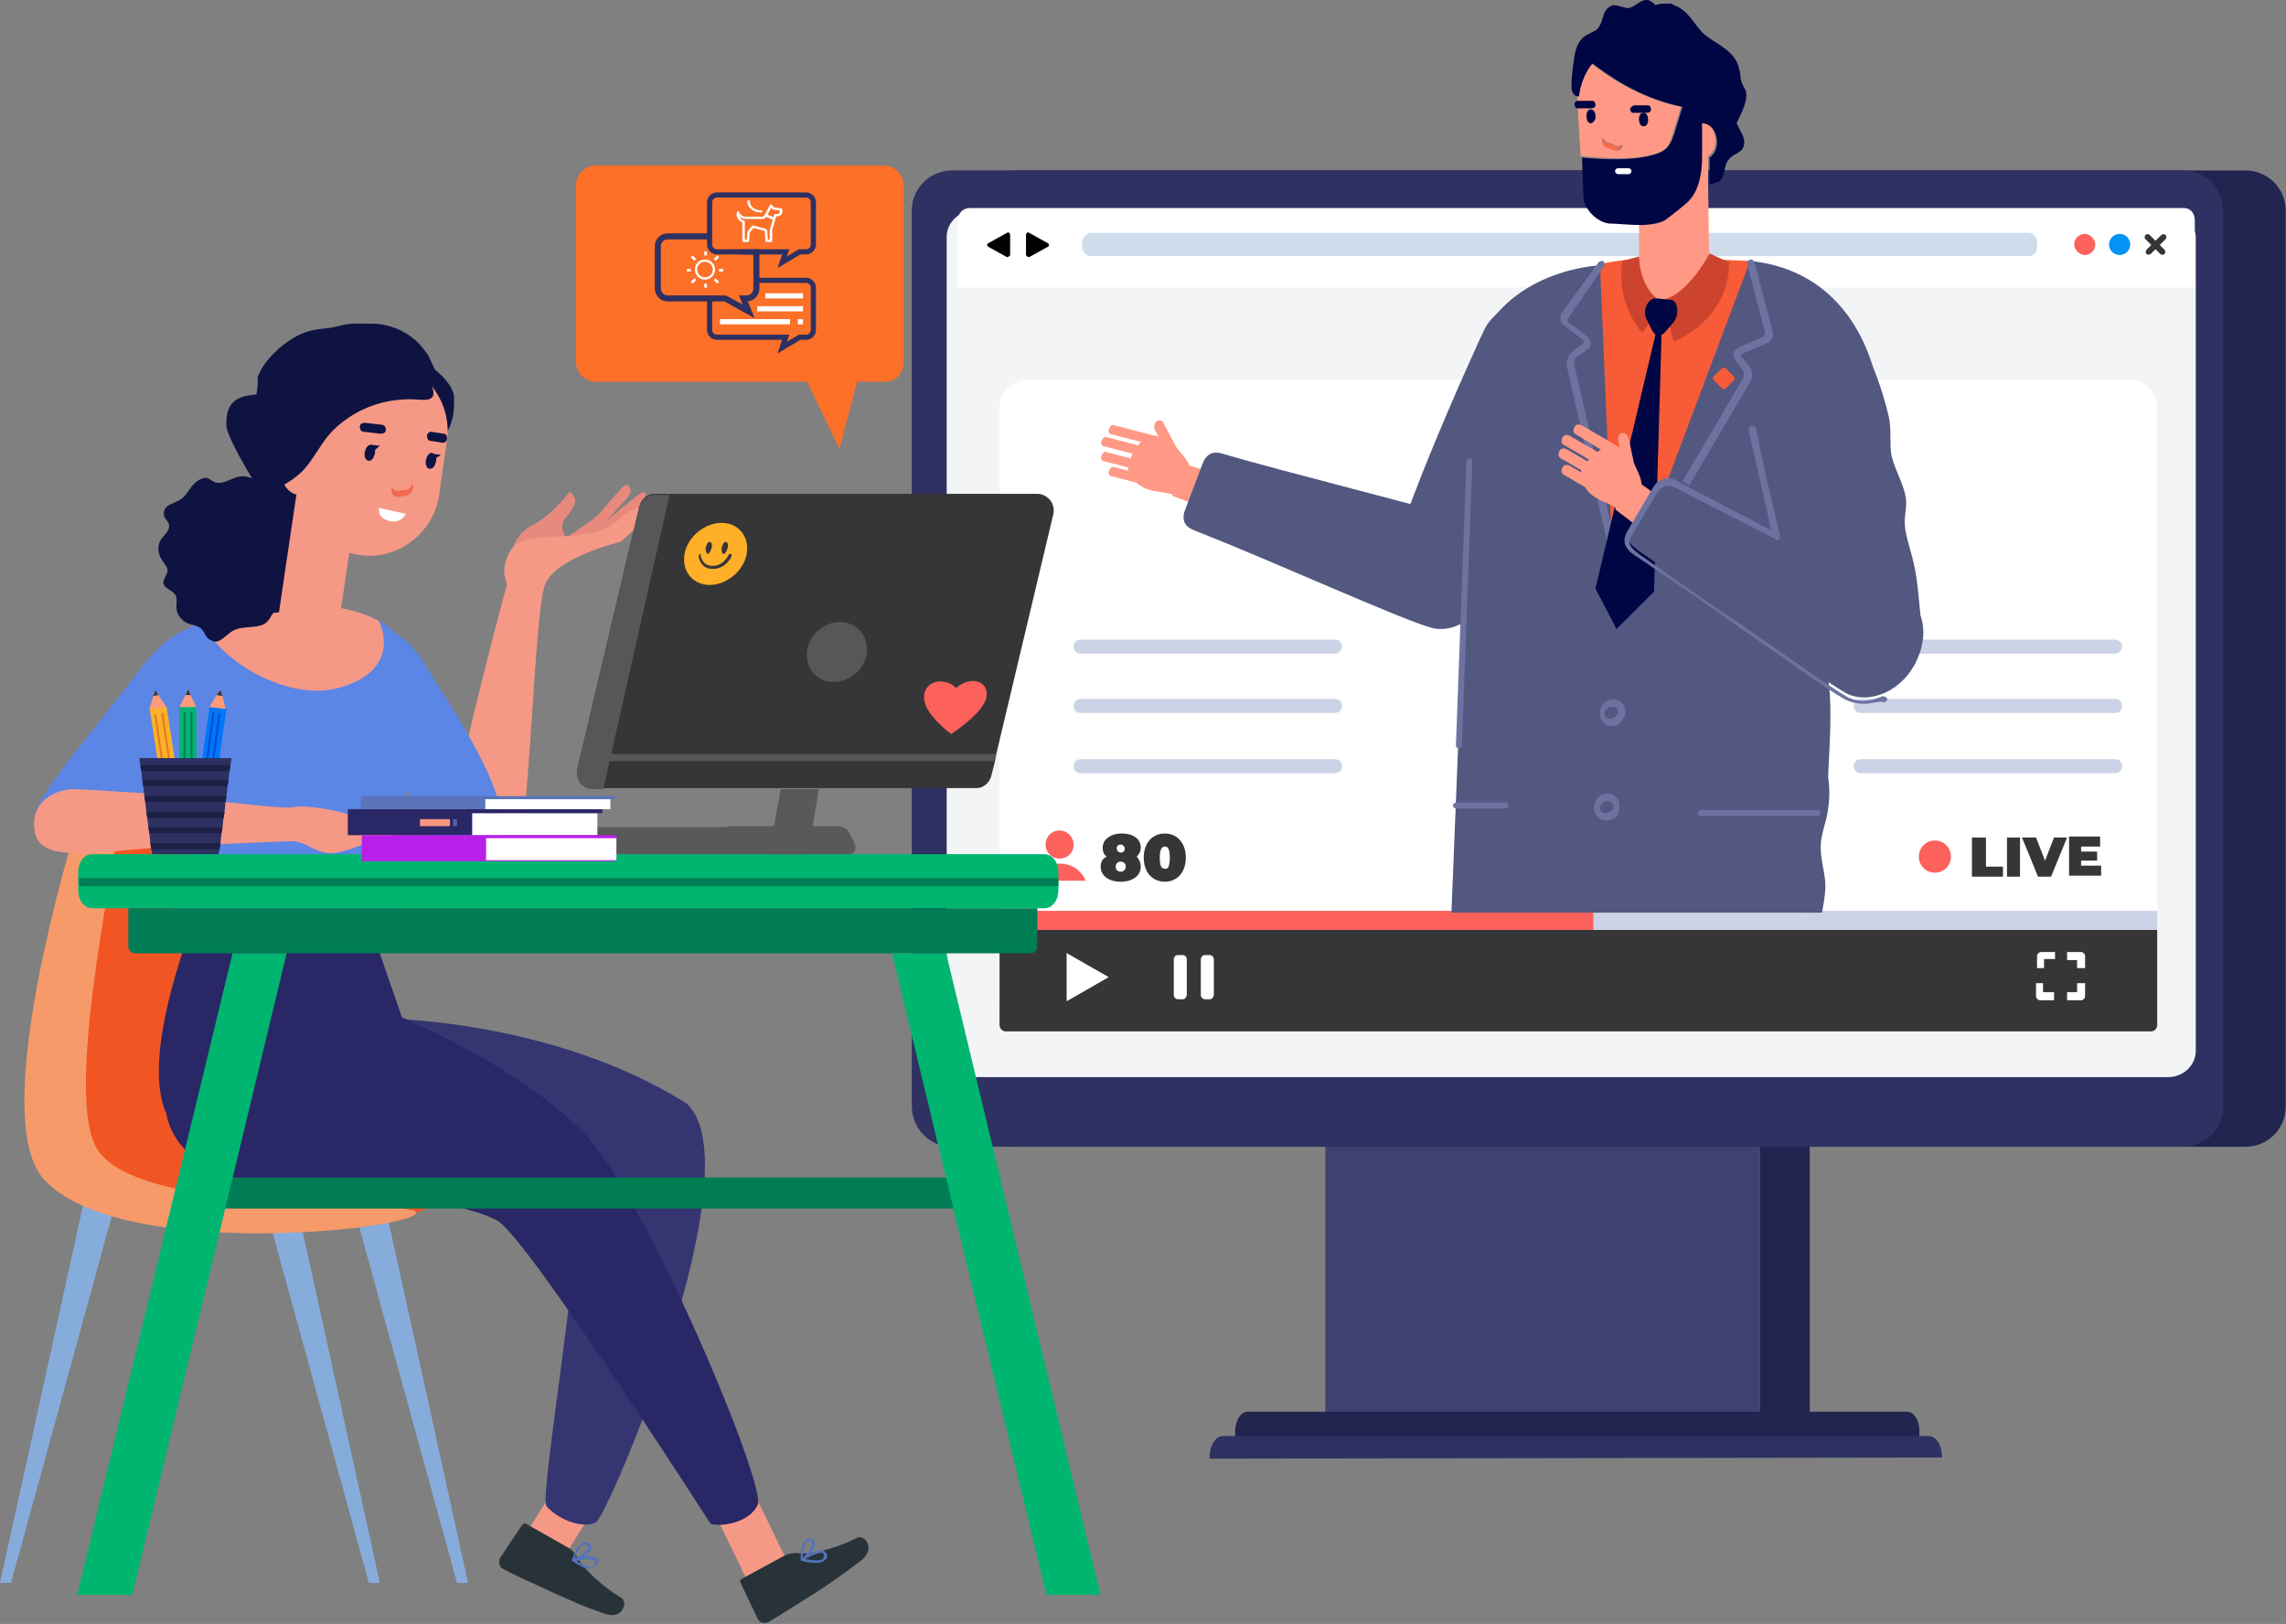 <svg width="511" height="363" viewBox="0 0 511 363" fill="none" xmlns="http://www.w3.org/2000/svg">
<rect x="0" y="0" width="511" height="363" fill="#808080" stroke="none"/>
<path d="M404.541 220.528V316.316H393.429V231.617C393.429 225.483 398.394 220.528 404.541 220.528Z" fill="#21244E"/>
<path d="M393.429 218.405H296.257V316.08H393.429V218.405Z" fill="#3E426E"/>
<path d="M226.747 256.337H501.949C506.914 256.337 510.933 252.326 510.933 247.371V47.067C510.933 42.113 506.914 38.102 501.949 38.102H226.747C221.782 38.102 217.763 42.113 217.763 47.067V247.135C217.763 252.326 221.782 256.337 226.747 256.337Z" fill="#21244E"/>
<path d="M212.798 256.337H488C492.965 256.337 496.984 252.326 496.984 247.371V47.067C496.984 42.113 492.965 38.102 488 38.102H212.798C207.833 38.102 203.814 42.113 203.814 47.067V247.135C203.814 252.326 207.833 256.337 212.798 256.337Z" fill="#2E3162"/>
<path d="M484.69 47.067H372.387H354.182H217.763C214.453 47.067 211.616 49.662 211.616 52.965V145.922V222.127V234.867C211.616 238.17 214.453 240.765 217.763 240.765H354.182H385.39H484.69C488 240.765 490.837 238.17 490.837 234.867V185.322V146.158V52.965C490.6 49.662 488 47.067 484.69 47.067Z" fill="#F2F4F6"/>
<g clip-path="url(#clip0)">
<path d="M475.941 230.549H229.7C226.118 230.549 223.432 227.63 223.432 224.262V91.1C223.432 87.732 226.342 84.812 229.7 84.812H475.941C479.523 84.812 482.209 87.732 482.209 91.1V224.037C482.209 227.63 479.523 230.549 475.941 230.549Z" fill="white"/>
<path d="M298.424 159.365H241.565C240.669 159.365 239.998 158.692 239.998 157.793C239.998 156.895 240.669 156.221 241.565 156.221H298.424C299.319 156.221 299.991 156.895 299.991 157.793C299.991 158.692 299.319 159.365 298.424 159.365Z" fill="#CCD3E6"/>
<path d="M298.424 146.116H241.565C240.669 146.116 239.998 145.443 239.998 144.544C239.998 143.646 240.669 142.973 241.565 142.973H298.424C299.319 142.973 299.991 143.646 299.991 144.544C299.991 145.218 299.319 146.116 298.424 146.116Z" fill="#CCD3E6"/>
<path d="M298.424 172.839H241.565C240.669 172.839 239.998 172.165 239.998 171.267C239.998 170.368 240.669 169.695 241.565 169.695H298.424C299.319 169.695 299.991 170.368 299.991 171.267C299.991 172.165 299.319 172.839 298.424 172.839Z" fill="#CCD3E6"/>
<path d="M472.807 159.365H415.948C415.052 159.365 414.381 158.692 414.381 157.793C414.381 156.895 415.052 156.221 415.948 156.221H472.807C473.703 156.221 474.374 156.895 474.374 157.793C474.374 158.692 473.703 159.365 472.807 159.365Z" fill="#CCD3E6"/>
<path d="M472.807 146.116H415.948C415.052 146.116 414.381 145.443 414.381 144.544C414.381 143.646 415.052 142.973 415.948 142.973H472.807C473.703 142.973 474.374 143.646 474.374 144.544C474.374 145.218 473.703 146.116 472.807 146.116Z" fill="#CCD3E6"/>
<path d="M472.807 172.839H415.948C415.052 172.839 414.381 172.165 414.381 171.267C414.381 170.368 415.052 169.695 415.948 169.695H472.807C473.703 169.695 474.374 170.368 474.374 171.267C474.374 172.165 473.703 172.839 472.807 172.839Z" fill="#CCD3E6"/>
<path d="M223.432 207.869H482.209V229.202C482.209 229.876 481.537 230.55 480.866 230.55H224.775C224.104 230.55 223.432 229.876 223.432 229.202V207.869Z" fill="#363638"/>
<path d="M456.913 216.402V214.381H459.375V212.81H456.241C455.793 212.81 455.346 213.259 455.346 213.708V216.402H456.913Z" fill="white"/>
<path d="M456.913 219.771H455.122V222.69C455.122 223.139 455.57 223.588 456.018 223.588H459.152V221.792H456.689V219.771H456.913Z" fill="white"/>
<path d="M464.3 216.402H466.091V213.708C466.091 213.259 465.644 212.81 465.196 212.81H462.062V214.606H464.3V216.402Z" fill="white"/>
<path d="M464.3 219.771V221.792H462.062V223.588H465.196C465.644 223.588 466.091 223.139 466.091 222.69V219.771H464.3Z" fill="white"/>
<path d="M238.43 218.423V213.034L243.131 215.729L247.832 218.423L243.131 221.118L238.43 223.813V218.423Z" fill="white"/>
<path d="M264.398 223.364H263.279C262.831 223.364 262.383 222.915 262.383 222.466V214.382C262.383 213.932 262.831 213.483 263.279 213.483H264.398C264.845 213.483 265.293 213.932 265.293 214.382V222.466C265.069 223.139 264.845 223.364 264.398 223.364Z" fill="white"/>
<path d="M270.442 223.364H269.323C268.875 223.364 268.427 222.915 268.427 222.466V214.382C268.427 213.932 268.875 213.483 269.323 213.483H270.442C270.89 213.483 271.337 213.932 271.337 214.382V222.466C271.113 223.139 270.89 223.364 270.442 223.364Z" fill="white"/>
<path d="M482.209 203.603H223.432V207.869H482.209V203.603Z" fill="#CCD3E6"/>
<path d="M356.178 203.603H223.432V207.869H356.178V203.603Z" fill="#FD615B"/>
<path d="M441.02 187.21H443.93V193.722H447.735V195.968H440.796V187.21H441.02Z" fill="#363638"/>
<path d="M448.631 187.21H451.541V195.968H448.631V187.21Z" fill="#363638"/>
<path d="M462.062 187.21L458.48 195.968H455.57L451.989 187.21H455.123L457.137 192.375L459.152 187.21H462.062Z" fill="#363638"/>
<path d="M469.673 193.498V195.743H462.51V186.986H469.449V189.231H465.196V190.354H468.778V192.375H465.196V193.498H469.673Z" fill="#363638"/>
<path d="M436.095 191.477C436.095 193.498 434.528 195.07 432.513 195.07C430.498 195.07 428.931 193.498 428.931 191.477C428.931 189.456 430.498 187.884 432.513 187.884C434.528 187.884 436.095 189.456 436.095 191.477Z" fill="#FD615B"/>
<path d="M254.996 193.722C254.996 195.743 253.205 197.091 250.519 197.091C247.832 197.091 246.042 195.743 246.042 193.722C246.042 192.599 246.489 191.926 247.385 191.477C246.713 191.028 246.489 190.354 246.489 189.456C246.489 187.659 248.28 186.312 250.743 186.312C253.205 186.312 254.996 187.435 254.996 189.456C254.996 190.354 254.548 191.028 254.1 191.477C254.548 191.926 254.996 192.824 254.996 193.722ZM251.638 193.722C251.638 193.049 251.19 192.599 250.519 192.599C249.847 192.599 249.399 193.049 249.399 193.722C249.399 194.396 249.847 194.845 250.519 194.845C251.19 194.845 251.638 194.396 251.638 193.722ZM249.623 189.68C249.623 190.129 250.071 190.578 250.519 190.578C250.966 190.578 251.414 190.354 251.414 189.68C251.414 189.231 250.966 188.782 250.519 188.782C250.071 188.782 249.623 189.007 249.623 189.68Z" fill="#363638"/>
<path d="M255.667 191.701C255.667 188.333 257.682 186.312 260.368 186.312C263.055 186.312 265.069 188.333 265.069 191.701C265.069 195.07 263.055 197.091 260.368 197.091C257.682 197.091 255.667 195.07 255.667 191.701ZM261.488 191.701C261.488 189.68 261.04 189.231 260.368 189.231C259.697 189.231 259.249 189.905 259.249 191.701C259.249 193.722 259.697 194.171 260.368 194.171C261.04 194.396 261.488 193.722 261.488 191.701Z" fill="#363638"/>
<path d="M239.998 188.782C239.998 190.578 238.654 191.926 236.864 191.926C235.073 191.926 233.73 190.578 233.73 188.782C233.73 186.986 235.073 185.638 236.864 185.638C238.654 185.638 239.998 187.21 239.998 188.782Z" fill="#FD615B"/>
<path d="M242.684 196.866H231.043C231.043 196.866 232.386 193.049 236.864 193.049C241.341 193.049 242.684 196.866 242.684 196.866Z" fill="#FD615B"/>
</g>
<path d="M490.617 49.312V64.26H214.09V49.312C214.09 47.677 215.28 46.51 216.708 46.51H488.237C489.665 46.51 490.617 47.677 490.617 49.312Z" fill="white"/>
<path d="M468.376 54.645C468.376 56.061 467.194 57.005 466.012 57.005C464.83 57.005 463.647 55.825 463.647 54.645C463.647 53.23 464.83 52.286 466.012 52.286C467.194 52.286 468.376 53.466 468.376 54.645Z" fill="#FD615B"/>
<path d="M473.814 57.005C475.12 57.005 476.178 55.948 476.178 54.645C476.178 53.342 475.12 52.286 473.814 52.286C472.508 52.286 471.45 53.342 471.45 54.645C471.45 55.948 472.508 57.005 473.814 57.005Z" fill="#0592F5"/>
<path d="M479.82 56.769C479.583 56.533 479.583 56.061 479.82 55.825L483.13 52.522C483.366 52.286 483.839 52.286 484.075 52.522C484.312 52.758 484.312 53.23 484.075 53.466L480.765 56.769C480.292 57.005 480.056 57.005 479.82 56.769Z" fill="#363638"/>
<path d="M483.839 56.769C484.076 56.533 484.076 56.061 483.839 55.825L480.529 52.522C480.293 52.286 479.82 52.286 479.584 52.522C479.347 52.758 479.347 53.23 479.584 53.466L482.894 56.769C483.13 57.005 483.603 57.005 483.839 56.769Z" fill="#363638"/>
<path d="M453.481 57.24H243.77C242.824 57.24 241.878 56.297 241.878 54.881V54.409C241.878 53.23 242.824 52.05 243.77 52.05H453.481C454.427 52.05 455.373 52.994 455.373 54.409V55.117C455.373 56.297 454.663 57.24 453.481 57.24Z" fill="#CEDCEC"/>
<path d="M225.802 54.645V57.005C225.802 57.241 225.329 57.477 225.092 57.477L222.964 56.297L220.837 55.117C220.6 54.881 220.6 54.645 220.837 54.41L222.964 53.23L225.092 52.05C225.329 51.814 225.802 52.05 225.802 52.522V54.645Z" fill="black"/>
<path d="M229.348 54.645V57.005C229.348 57.241 229.821 57.477 230.057 57.477L232.185 56.297L234.313 55.117C234.549 54.881 234.549 54.645 234.313 54.41L232.185 53.23L230.057 52.05C229.821 51.814 229.348 52.05 229.348 52.522V54.645Z" fill="black"/>
<path d="M429.06 320.046V320.517C429.06 322.877 427.878 325 426.223 325H278.929C277.274 325 276.092 323.113 276.092 320.517V320.046C276.092 317.686 277.274 315.563 278.929 315.563H426.223C427.878 315.563 429.06 317.45 429.06 320.046Z" fill="#21244E"/>
<g clip-path="url(#clip1)">
<path d="M422.415 94.444C422.75 96.785 422.415 99.126 422.75 101.467C423.421 105.145 426.105 108.824 426.105 112.503C426.105 113.84 425.77 115.178 425.77 116.516C425.77 119.191 426.776 121.867 427.447 124.542C428.454 128.221 428.79 132.234 429.125 135.913C429.461 138.588 429.461 141.598 428.79 144.273C428.119 146.614 426.776 148.621 425.099 149.958C427.447 136.247 422.415 122.536 420.066 108.824C419.395 104.811 418.724 100.463 418.388 96.45C418.053 95.113 413.691 77.388 415.033 77.054C418.053 77.054 422.415 92.772 422.415 94.444Z" fill="#52587F"/>
<path d="M270.086 113.84L262.033 110.831L264.046 103.473L272.434 106.149L270.086 113.84Z" fill="#FF9985"/>
<path d="M258.678 94.109C258.006 94.444 258.007 95.113 258.007 95.781L261.026 101.467C261.362 102.136 262.033 102.47 262.704 102.136C263.375 101.467 263.375 100.798 263.039 100.129L260.02 94.444C260.02 94.109 259.013 93.775 258.678 94.109Z" fill="#FF9985"/>
<path d="M253.98 107.821C253.309 107.152 252.303 106.483 252.303 105.48C251.967 104.811 252.303 104.142 252.303 103.808C252.638 102.47 253.309 100.798 254.316 99.794C254.987 98.457 256.329 97.454 258.342 97.454C260.355 97.788 262.033 98.791 263.04 100.129C265.053 102.47 266.059 103.473 266.395 106.149C266.73 109.493 265.053 111.499 260.691 110.162C258.007 109.827 255.658 109.493 253.98 107.821Z" fill="#FF9985"/>
<path d="M257.671 99.46L248.612 97.119C247.941 97.119 247.605 96.451 247.941 95.782C248.276 95.113 248.612 94.778 249.283 95.113L258.342 97.454C259.013 97.454 259.349 98.123 259.013 98.791C259.013 99.46 258.342 99.795 257.671 99.46Z" fill="#FF9985"/>
<path d="M255.993 102.136L246.934 99.795C246.263 99.795 245.928 99.126 246.263 98.457C246.599 97.788 246.934 97.454 247.605 97.788L256.665 100.129C257.336 100.129 257.671 100.798 257.336 101.467C257.336 102.136 256.665 102.47 255.993 102.136Z" fill="#FF9985"/>
<path d="M255.993 105.48L246.934 103.139C246.263 103.139 245.928 102.47 246.263 101.801C246.599 101.132 246.934 100.798 247.605 101.132L256.665 103.473C257.336 103.473 257.671 104.142 257.336 104.811C257.336 105.48 256.665 105.814 255.993 105.48Z" fill="#FF9985"/>
<path d="M257.671 108.824L248.612 106.483C247.941 106.483 247.605 105.814 247.941 105.145C248.276 104.477 248.612 104.142 249.283 104.477L258.342 106.818C259.013 106.818 259.349 107.486 259.013 108.155C259.013 108.824 258.342 109.158 257.671 108.824Z" fill="#FF9985"/>
<path d="M408.658 173.703C408.993 176.044 408.993 178.385 408.658 180.726C408.322 183.736 406.98 186.411 406.98 189.421C406.98 191.762 407.651 194.103 407.987 196.778C408.322 201.126 406.645 205.139 406.645 209.486C406.645 212.496 406.98 215.172 406.645 218.181C406.309 221.191 404.632 223.867 401.612 224.536C403.625 219.185 403.625 213.165 403.625 207.48C403.625 189.755 403.625 172.031 403.625 154.306C403.625 152.968 403.625 151.631 403.961 150.627C404.296 149.624 405.638 148.621 406.645 148.621C410.671 148.621 408.658 170.024 408.658 173.703Z" fill="#52587F"/>
<path d="M350.612 69.027C357.658 72.706 360.678 80.398 357.658 86.752C352.961 95.447 336.855 129.224 335.513 132.234C332.829 137.919 325.783 140.26 319.408 137.25C313.368 134.575 310.013 128.555 311.691 122.87C315.717 110.162 324.776 88.758 331.487 74.378C334.171 67.69 343.23 65.349 350.612 69.027Z" fill="#52587F"/>
<path d="M268.743 103.808C269.75 101.132 271.428 100.798 273.441 101.467C285.855 105.145 324.441 114.844 327.796 116.181C332.493 117.854 334.842 123.539 333.5 129.893C331.822 137.25 325.447 141.932 319.743 140.26C312.697 138.254 285.52 125.88 267.737 118.857C265.724 118.188 264.046 117.185 264.717 114.509L268.743 103.808Z" fill="#52587F"/>
<path d="M391.211 58.326L379.803 200.791C379.132 200.791 378.461 200.791 377.454 200.791C363.697 200.457 349.605 200.122 335.849 199.788L357.658 58.995C369.401 56.654 379.467 57.991 391.211 58.326Z" fill="#F75B37"/>
<path d="M352.625 23.545L353.296 34.247C353.296 34.581 353.296 34.581 353.296 34.916C353.967 34.916 362.355 35.919 368.059 34.916C372.757 33.912 373.092 32.909 374.434 28.227L375.776 23.88C365.711 21.873 358.329 16.188 355.645 14.181C353.967 16.188 352.961 18.863 352.625 21.539C352.625 21.873 352.625 21.873 352.625 22.207V23.545ZM356.651 25.886C356.651 26.555 356.316 27.224 355.645 27.224C354.974 27.224 354.638 26.555 354.638 25.552C354.638 24.883 354.974 24.214 355.645 24.214C356.316 24.549 356.651 25.217 356.651 25.886ZM366.382 26.555C366.382 25.886 366.717 25.217 367.388 25.217C368.059 25.217 368.395 25.886 368.395 26.89C368.395 27.558 368.059 28.227 367.388 28.227C366.717 28.227 366.382 27.558 366.382 26.555ZM358.329 30.903C358.665 31.237 359 31.906 359.671 31.906L361.349 32.575C362.02 32.909 362.355 32.575 362.691 32.24C362.691 33.244 362.02 33.912 361.013 33.578L359.336 32.909C358.329 32.909 357.994 31.571 358.329 30.903Z" fill="#FF9985"/>
<path d="M377.118 44.614C379.467 42.273 380.138 38.26 380.138 34.916V27.224C382.151 27.224 383.493 29.231 383.493 31.572C383.493 32.909 382.822 34.247 381.816 34.916V40.935L382.151 63.676L374.434 68.693L367.388 70.699L366.382 63.342V50.299C368.395 50.299 370.408 49.965 371.75 49.296C373.092 48.293 375.776 45.952 377.118 44.614Z" fill="#FF9985"/>
<path d="M365.375 23.545H368.395C368.73 23.545 369.066 23.88 369.066 24.549C369.066 24.883 368.73 25.218 368.059 25.218H365.04C364.704 25.218 364.368 24.883 364.368 24.214C364.704 23.88 365.04 23.545 365.375 23.545Z" fill="#000543"/>
<path d="M355.98 22.542C356.316 22.542 356.651 22.876 356.651 23.545C356.651 23.88 356.316 24.214 355.645 24.214H352.625C352.289 24.214 351.954 23.88 351.954 23.211C351.954 22.876 352.289 22.542 352.625 22.542C352.96 22.542 355.98 22.542 355.98 22.542Z" fill="#000543"/>
<path d="M355.645 27.558C354.974 27.558 354.638 26.89 354.638 25.886C354.638 25.218 354.974 24.549 355.645 24.549C356.316 24.549 356.651 25.218 356.651 26.221C356.651 26.89 355.98 27.558 355.645 27.558Z" fill="#000543"/>
<path d="M367.388 25.218C368.059 25.218 368.395 25.886 368.395 26.89C368.395 27.558 368.059 28.227 367.388 28.227C366.717 28.227 366.382 27.558 366.382 26.555C366.382 25.886 366.717 25.218 367.388 25.218Z" fill="#000543"/>
<path d="M358.329 30.568C358.329 31.237 358.665 31.906 359.336 31.906L361.013 32.575C361.684 32.909 362.02 32.575 362.355 32.24C362.355 33.244 361.684 33.913 360.678 33.578L359 32.909C358.329 32.909 357.993 31.572 358.329 30.568Z" fill="#FA694F"/>
<path d="M353.632 35.25L353.967 44.28C354.303 46.955 356.987 49.631 359.671 49.965C361.349 49.965 364.033 50.3 366.717 50.3C368.73 50.3 370.743 49.965 372.086 49.296C373.428 48.293 376.112 46.286 377.454 44.949C379.803 42.608 380.474 38.595 380.474 35.25V27.558C382.487 27.558 383.829 29.565 383.829 31.906C383.829 33.244 383.158 34.581 382.151 35.25V41.27C382.822 40.935 383.493 40.935 384.164 40.601C385.842 39.598 385.171 36.922 386.513 35.585C387.184 34.581 388.862 34.247 389.533 33.244C390.204 32.24 389.868 30.568 389.197 29.565C388.862 28.896 388.526 28.227 388.191 27.558C389.197 25.218 390.875 22.542 390.204 20.201C389.868 19.532 389.197 18.529 389.197 17.86C388.862 17.191 389.197 16.522 388.862 15.854C388.191 11.506 384.164 10.168 381.145 7.827C378.796 5.821 377.454 2.142 374.099 1.139C373.763 0.804 373.763 0.804 373.428 0.804C373.092 0.804 373.092 0.804 372.757 0.804C371.75 0.804 371.079 0.804 370.072 1.139C369.737 0.804 369.401 0.47 368.73 0.136C367.053 -0.533 365.711 1.473 364.033 1.808C363.026 1.808 361.684 1.139 360.678 1.139C359.336 1.473 358.665 2.477 358.329 3.814C357.993 4.818 357.658 6.155 356.651 6.824C355.98 7.158 355.309 7.493 354.638 7.827C352.961 8.831 352.29 10.503 351.954 12.509C351.618 14.85 351.283 16.857 351.283 19.198C351.283 19.867 351.283 20.535 351.954 21.204C352.29 21.539 352.625 21.539 352.961 21.539C353.296 18.863 354.303 16.188 355.98 14.181C358.664 16.188 366.046 21.873 376.112 23.88L374.77 28.227C373.428 32.909 372.757 33.913 368.395 34.916C362.691 36.254 354.303 35.25 353.632 35.25Z" fill="#000543"/>
<path d="M406.309 218.182L406.98 160.66L420.401 98.123C421.744 87.755 417.046 61.001 391.211 58.326L361.013 138.588L357.658 59.329C357.658 59.329 336.184 59.998 329.474 79.06L323.77 220.857C323.77 223.867 325.448 226.208 328.467 226.208H397.921C402.619 226.208 406.309 222.529 406.309 218.182Z" fill="#52587F"/>
<path d="M361.013 126.549C360.678 126.549 360.342 126.214 360.342 125.88L350.276 82.07C349.941 80.732 350.612 79.395 351.618 78.391L353.967 76.719V76.385C353.967 76.385 353.967 76.385 353.967 76.05L349.605 72.706C348.599 72.037 348.599 70.7 349.27 69.696L357.322 58.66C357.658 58.326 357.993 58.326 358.329 58.326C358.665 58.66 358.665 58.995 358.665 59.329L350.612 71.034C350.276 71.368 350.276 71.703 350.612 72.037L354.974 75.382C355.309 75.716 355.645 76.385 355.645 76.719C355.645 77.388 355.309 77.722 354.974 78.057L352.625 79.729C351.954 80.064 351.618 81.067 351.954 81.736L362.02 125.545C362.02 125.88 361.684 126.214 361.013 126.549C361.349 126.549 361.349 126.549 361.013 126.549Z" fill="#6D72A0"/>
<path d="M366.382 126.214H366.046C365.711 125.88 365.711 125.545 365.711 125.211L389.533 84.745C389.869 84.077 389.869 83.073 389.533 82.739L387.855 80.398C387.52 80.064 387.52 79.729 387.52 79.06C387.52 78.391 388.191 78.057 388.526 77.722L393.895 75.382C394.23 75.382 394.566 74.713 394.566 74.378L390.54 58.995C390.54 58.66 390.54 58.326 391.211 57.991C391.546 57.991 391.882 57.991 392.217 58.66L396.244 74.044C396.579 75.047 395.908 76.385 394.901 76.719L389.533 79.06C389.533 79.06 389.198 79.06 389.198 79.395C389.198 79.395 389.198 79.395 389.198 79.729L390.875 81.736C391.882 82.739 391.882 84.411 391.211 85.414L367.388 125.88C367.053 126.214 366.717 126.214 366.382 126.214Z" fill="#6D72A0"/>
<path d="M406.309 182.398H380.138C379.803 182.398 379.467 182.063 379.467 181.729C379.467 181.394 379.803 181.06 380.138 181.06H406.309C406.645 181.06 406.98 181.394 406.98 181.729C406.98 182.063 406.645 182.398 406.309 182.398Z" fill="#6D72A0"/>
<path d="M382.151 56.654C382.151 56.654 377.454 65.683 371.75 67.021L374.099 76.385C374.099 76.385 386.513 71.703 386.513 58.66L382.151 56.654Z" fill="#CC442E"/>
<path d="M366.382 57.322C366.382 57.322 366.382 65.349 372.086 67.69L367.053 74.378C367.053 74.378 361.013 67.69 362.691 58.326L366.382 57.322Z" fill="#CC442E"/>
<path d="M370.072 74.713C369.737 74.713 369.737 74.378 369.401 74.044L368.059 71.368C367.053 69.362 368.395 66.686 370.072 66.686L373.428 67.021C375.105 67.021 375.441 70.365 374.099 72.037L372.086 74.378C371.75 74.713 371.75 74.713 371.414 74.713L369.737 132.234L361.349 140.595L356.651 131.565L370.072 74.713Z" fill="#000543"/>
<path d="M360.342 162.332C359.671 162.332 358.665 161.998 358.329 161.329C357.658 160.66 357.658 159.991 357.658 159.322C357.658 157.65 359 156.312 360.678 156.312C361.349 156.312 362.355 156.647 362.691 157.316C363.362 157.985 363.362 158.653 363.362 159.322C363.026 160.994 361.684 162.332 360.342 162.332ZM360.342 157.985C359.671 157.985 358.665 158.653 358.665 159.322C358.665 159.657 358.665 159.991 359 160.326C359.336 160.66 359.671 160.66 360.007 160.66C360.678 160.66 361.684 159.991 361.684 159.322C361.684 158.988 361.684 158.653 361.349 158.319C361.349 157.985 361.013 157.985 360.342 157.985Z" fill="#6D72A0"/>
<path d="M359 183.401C358.329 183.401 357.322 183.067 356.987 182.398C356.316 181.729 356.316 181.06 356.316 180.391C356.316 178.719 357.658 177.381 359.336 177.381C360.007 177.381 361.013 177.716 361.349 178.385C362.02 179.054 362.02 179.722 362.02 180.391C362.02 182.398 360.678 183.401 359 183.401ZM359.336 179.054C358.664 179.054 357.658 179.722 357.658 180.391C357.658 180.726 357.658 181.06 357.993 181.395C358.329 181.729 358.665 181.729 359 181.729C359.671 181.729 360.678 181.06 360.678 180.391C360.678 180.057 360.678 179.722 360.342 179.388C360.007 179.388 359.671 179.054 359.336 179.054Z" fill="#6D72A0"/>
<path d="M404.631 79.729C412.684 78.391 419.059 82.07 420.066 89.093C421.408 98.791 428.789 136.581 429.46 139.591C430.803 145.611 426.105 151.631 419.395 153.303C413.02 154.64 406.645 151.631 404.631 146.28C400.27 133.572 395.237 111.165 391.881 95.447C390.539 88.09 396.243 81.067 404.631 79.729Z" fill="#52587F"/>
<path d="M361.684 38.929H364.033C364.369 38.929 364.704 38.594 364.704 38.26C364.704 37.926 364.369 37.591 364.033 37.591H361.684C361.349 37.591 361.013 37.926 361.013 38.26C361.013 38.594 361.349 38.929 361.684 38.929Z" fill="white"/>
<path d="M326.119 167.349C325.783 167.349 325.448 167.014 325.448 166.68L327.796 103.139C327.796 102.804 328.132 102.47 328.467 102.47C328.803 102.47 329.138 102.804 329.138 103.139L326.79 166.68C326.79 167.014 326.454 167.349 326.119 167.349Z" fill="#6D72A0"/>
<path d="M383.158 84.076L384.836 82.404C385.171 82.07 385.507 82.07 385.842 82.404L387.52 84.076C387.855 84.411 387.855 84.745 387.52 85.08L385.842 86.752C385.507 87.086 385.171 87.086 384.836 86.752L383.158 85.08C382.823 84.745 382.823 84.076 383.158 84.076Z" fill="#F75B37"/>
<path d="M336.52 180.726H325.447C325.112 180.726 324.776 180.391 324.776 180.057C324.776 179.722 325.112 179.388 325.447 179.388H336.52C336.855 179.388 337.191 179.722 337.191 180.057C337.191 180.391 336.855 180.726 336.52 180.726Z" fill="#6D72A0"/>
<path d="M368.059 119.191L361.013 113.84L365.375 107.152L372.421 112.168L368.059 119.191Z" fill="#FF9985"/>
<path d="M362.691 96.785C362.02 96.785 361.684 97.454 361.684 98.122L363.026 104.476C363.026 105.145 363.697 105.48 364.368 105.48C365.039 105.48 365.375 104.811 365.375 104.142L364.033 97.788C363.697 97.119 363.362 96.785 362.691 96.785Z" fill="#FF9985"/>
<path d="M354.303 108.824C353.632 107.821 353.296 107.152 353.296 106.149C353.296 105.48 353.632 104.811 353.967 104.477C354.638 103.139 355.645 102.136 356.987 101.132C357.993 100.129 359.671 99.46 361.349 100.129C363.026 100.798 364.368 102.47 365.375 103.808C366.717 106.818 367.388 107.821 366.717 110.496C366.046 113.841 364.033 115.513 360.007 112.837C357.658 111.834 355.309 110.831 354.303 108.824Z" fill="#FF9985"/>
<path d="M360.006 101.801L352.289 97.119C351.618 96.785 351.618 96.116 351.954 95.447C352.289 94.778 352.96 94.778 353.632 95.113L361.684 99.795C362.355 100.129 362.355 100.798 362.02 101.467C361.349 102.136 360.678 102.136 360.006 101.801Z" fill="#FF9985"/>
<path d="M357.658 104.142L349.605 99.46C348.934 99.126 348.934 98.457 349.27 97.788C349.605 97.119 350.276 97.119 350.947 97.453L359 102.135C359.671 102.47 359.671 103.139 359.335 103.808C359 104.476 358.329 104.476 357.658 104.142Z" fill="#FF9985"/>
<path d="M356.987 107.152L348.934 102.47C348.263 102.135 348.263 101.467 348.599 100.798C348.934 100.129 349.605 100.129 350.276 100.463L358.329 105.145C359 105.48 359 106.149 358.664 106.817C358.329 107.486 357.658 107.486 356.987 107.152Z" fill="#FF9985"/>
<path d="M357.658 110.831L349.605 106.149C348.934 105.814 348.934 105.145 349.27 104.476C349.605 103.808 350.276 103.808 350.947 104.142L359 108.824C359.671 109.158 359.671 109.827 359.335 110.496C359 111.165 358.329 111.165 357.658 110.831Z" fill="#FF9985"/>
<path d="M370.408 108.824C371.75 106.483 373.763 106.483 375.776 107.486C387.184 113.506 422.75 131.565 425.77 133.237C430.132 135.913 431.138 141.932 428.454 147.617C425.434 154.306 418.053 157.65 412.684 154.975C406.309 151.296 382.151 133.906 366.382 123.204C364.704 121.867 363.026 120.863 364.368 118.522L370.408 108.824Z" fill="#52587F"/>
<path d="M416.71 157.316C415.033 157.316 413.691 156.982 412.349 156.313C408.658 154.306 398.592 146.949 387.855 139.591C380.474 134.241 372.421 128.89 366.046 124.542C364.368 123.539 362.02 121.867 363.697 118.857L369.401 109.159C370.743 106.818 373.092 106.149 375.441 107.821C379.803 110.162 388.191 114.509 395.908 118.523C394.23 110.496 392.217 102.47 390.875 96.116C390.875 95.781 390.875 95.447 391.546 95.113C391.882 95.113 392.217 95.113 392.553 95.781C393.895 102.804 395.908 111.5 397.921 119.86C397.921 120.195 397.921 120.529 397.585 120.529C397.25 120.863 396.914 120.863 396.914 120.529C388.526 116.182 379.803 111.834 374.77 109.159C372.757 108.155 371.75 108.49 370.408 110.162L364.704 119.86C363.697 121.532 364.368 122.201 366.382 123.873C372.757 128.221 380.474 133.906 388.191 138.923C398.928 146.28 408.658 153.303 412.684 155.644C415.033 156.982 417.717 156.982 420.737 155.644C421.072 155.644 421.408 155.644 421.743 155.978C422.079 156.313 421.743 156.647 421.408 156.982C419.73 156.647 418.388 157.316 416.71 157.316Z" fill="#6D72A0"/>
</g>
<path d="M434.108 325.798L270.368 326.051V325.798C270.368 323.273 271.633 321 273.405 321H431.072C432.843 321 434.108 323.02 434.108 325.798Z" fill="#2E3162"/>
<path d="M168.481 356.288L176.994 351.142L166.913 330.333L158.399 335.479L168.481 356.288Z" fill="#F69886"/>
<path d="M175.65 347.562L165.792 352.932C165.344 353.155 165.344 353.603 165.568 353.827L169.377 361.881C169.825 362.776 170.945 363 171.841 362.553C175.202 360.539 176.546 359.644 180.803 356.959C184.836 354.498 188.869 351.589 192.677 348.68C195.814 345.995 193.126 342.863 191.557 343.758C187.749 345.772 181.251 347.785 177.667 347.114C176.77 347.338 176.098 347.338 175.65 347.562Z" fill="#273339"/>
<path d="M116.279 344.877L125.241 349.352L137.563 329.662L128.601 325.187L116.279 344.877Z" fill="#F69886"/>
<path d="M127.481 346.219L117.623 340.625C117.399 340.402 116.951 340.625 116.727 340.849L111.798 348.233C111.35 349.128 111.574 350.246 112.47 350.694C115.831 352.484 117.399 353.155 121.88 355.169C126.137 357.183 130.618 359.196 135.322 360.763C139.131 362.105 140.475 358.078 138.907 357.183C135.098 354.945 130.169 350.694 128.601 347.338C128.377 347.114 127.929 346.666 127.481 346.219Z" fill="#273339"/>
<path d="M182.148 349.352C181.028 349.352 180.131 349.128 179.235 348.904C179.011 348.904 179.011 348.68 179.011 348.68C179.011 348.68 179.011 348.457 179.235 348.457C179.683 348.233 182.82 345.995 184.164 346.667C184.388 346.89 184.612 347.114 184.836 347.338C185.06 347.785 184.836 348.457 184.388 348.68C183.716 349.352 183.044 349.352 182.148 349.352ZM179.907 348.457C181.924 348.904 183.492 348.904 183.94 348.457C184.164 348.233 184.164 347.785 184.164 347.562C184.164 347.338 183.94 347.338 183.94 347.114C183.268 346.89 181.252 347.785 179.907 348.457Z" fill="#5274B9"/>
<path d="M179.235 348.904C179.011 348.904 179.011 348.68 179.011 348.68C179.011 348.456 178.787 345.324 180.131 344.205C180.355 343.981 180.803 343.758 181.251 343.981C181.7 343.981 182.148 344.429 182.148 344.876C182.372 345.995 180.579 348.233 179.235 348.904C179.459 348.904 179.235 348.904 179.235 348.904ZM181.027 344.429C180.803 344.429 180.579 344.429 180.355 344.653C179.683 345.324 179.459 347.114 179.459 348.233C180.355 347.338 181.7 345.771 181.475 344.876C181.475 344.653 181.475 344.429 181.027 344.429Z" fill="#5274B9"/>
<path d="M130.618 350.47C129.722 350.023 128.825 349.575 127.929 348.904C127.705 348.904 127.705 348.68 127.929 348.456C127.929 348.456 127.929 348.456 128.153 348.233C128.601 348.233 132.41 347.338 133.53 348.233C133.754 348.456 133.978 348.904 133.754 349.128C133.754 349.575 133.306 350.023 132.858 350.246C132.186 350.918 131.29 350.694 130.618 350.47ZM128.825 348.904C130.618 350.023 131.962 350.47 132.634 350.246C132.858 350.023 133.082 349.799 133.082 349.351C133.082 349.128 133.082 349.128 132.858 348.904C132.41 348.456 130.394 348.456 128.825 348.904Z" fill="#5274B9"/>
<path d="M128.154 348.904C127.93 348.904 127.93 348.904 128.154 348.904C127.93 348.68 127.93 348.68 127.93 348.68C127.93 348.456 128.826 345.548 130.394 344.877C130.842 344.653 131.29 344.653 131.514 344.877C131.963 345.1 132.187 345.548 132.187 345.995C131.963 347.338 129.498 348.904 128.154 348.904C128.154 349.128 128.154 349.128 128.154 348.904ZM131.066 345.324C130.842 345.324 130.618 345.324 130.394 345.324C129.498 345.772 128.826 347.338 128.378 348.456C129.498 348.009 131.29 346.667 131.514 345.995C131.739 345.772 131.514 345.548 131.066 345.324Z" fill="#5274B9"/>
<path d="M59.147 269.026L82.448 353.827H84.912L65.869 267.236L59.147 269.026Z" fill="#86ACDB"/>
<path d="M78.863 269.026L102.164 353.827H104.628L85.585 267.236L78.863 269.026Z" fill="#86ACDB"/>
<path d="M45.481 269.026L22.18 353.827H19.716L38.76 267.236L45.481 269.026Z" fill="#86ACDB"/>
<path d="M25.765 269.026L2.464 353.827H0L19.044 267.236L25.765 269.026Z" fill="#86ACDB"/>
<path d="M16.579 212.418C16.579 212.418 17.252 163.865 39.88 163.194C62.732 162.522 76.847 181.093 79.312 203.244C81.776 225.395 96.563 255.601 99.7 264.775C102.836 273.949 59.596 277.081 47.946 273.277C36.295 269.697 11.65 269.026 13.443 243.295C15.459 217.341 16.579 212.418 16.579 212.418Z" fill="#F15524"/>
<path d="M21.508 170.13C21.508 170.13 -4.705 247.77 9.858 263.656C26.437 281.78 90.514 275.067 92.978 271.264C95.443 267.684 28.23 272.83 21.06 255.601C13.667 238.373 30.918 171.92 27.782 170.13C24.645 168.34 23.301 165.879 21.508 170.13Z" fill="#F79A6A"/>
<path d="M114.038 127.17C114.038 127.17 113.366 120.458 118.743 117.549C123.896 114.864 127.257 109.942 127.257 109.942C127.257 109.942 129.497 111.06 128.153 113.298C127.033 115.535 125.688 115.983 125.688 117.549C125.688 119.115 126.585 120.234 126.585 120.234C126.585 120.234 130.169 117.773 132.634 115.983C135.098 114.193 139.355 107.704 140.251 108.376C141.147 109.047 141.371 109.942 140.027 111.508C138.459 113.074 134.874 117.549 132.41 119.563C129.945 121.353 143.164 109.494 144.06 109.942C144.956 110.613 143.164 113.298 140.699 115.759C138.235 118.22 132.186 121.353 128.377 123.143C124.792 125.157 114.038 127.17 114.038 127.17Z" fill="#E8897D"/>
<path d="M113.366 130.527C113.366 130.527 100.82 176.395 101.492 183.778C102.164 190.938 114.71 190.938 116.503 185.568C118.295 179.975 119.639 137.686 121.656 131.198C123.448 124.709 138.683 121.129 138.683 121.129C138.683 121.129 147.869 113.298 146.973 112.851C146.076 112.403 142.268 112.851 139.131 115.535C135.994 118.22 134.426 119.115 127.481 119.787C120.535 120.234 115.382 119.787 113.59 124.038C111.798 127.842 113.366 130.527 113.366 130.527Z" fill="#F69886"/>
<path d="M86.929 141.49C86.929 141.49 90.514 141.043 95.219 148.874C99.924 156.705 117.847 182.436 110.006 187.135C102.164 191.833 96.115 186.24 93.874 181.541C91.634 176.842 72.59 154.691 73.934 148.874C75.503 143.056 81.328 139.7 86.929 141.49Z" fill="#5B86E5"/>
<path d="M85.137 227.633C85.137 227.633 123.224 227.633 153.47 246.651C168.929 260.747 135.995 339.059 133.082 340.402C129.497 341.744 124.344 339.283 122.104 336.598C120.76 333.689 129.497 283.122 128.825 269.921L73.934 252.469L85.137 227.633Z" fill="#353572"/>
<path d="M158.847 340.625C160.863 341.297 167.361 340.625 169.377 336.374C171.393 332.123 144.732 268.131 130.617 253.364C116.503 238.596 89.841 227.409 89.841 227.409L82.896 207.272L44.136 203.692C44.136 203.692 30.918 235.464 37.191 248.889C37.191 248.889 38.535 263.656 62.508 264.999C86.481 266.341 104.628 269.25 111.126 272.83C117.399 275.962 158.847 340.625 158.847 340.625Z" fill="#2A2766"/>
<path d="M81.104 137.239C86.481 138.805 90.737 142.833 92.754 148.203C92.754 148.426 92.978 148.65 92.978 148.874C94.098 152.006 101.044 161.18 96.115 168.564C91.186 175.947 88.721 178.409 88.721 190.043C88.721 201.678 90.513 202.35 88.721 205.929C85.585 209.509 68.333 216.446 40.104 205.258C35.623 203.468 45.705 188.701 43.24 175.724C40.776 162.746 35.847 147.979 40.776 141.938C44.809 136.792 62.508 131.869 81.104 137.239Z" fill="#5B86E5"/>
<path d="M43.464 140.148C43.464 140.148 37.863 140.595 30.47 150.664C23.076 160.732 9.186 176.395 7.841 181.988C6.945 187.582 15.683 191.162 23.076 187.135C30.47 182.883 43.912 167.221 48.841 161.404C54.218 155.362 53.77 137.91 43.464 140.148Z" fill="#5B86E5"/>
<path d="M15.907 176.395C15.907 176.395 8.066 176.842 7.617 183.778C7.393 190.714 12.77 191.386 25.765 190.267C38.76 188.925 60.492 188.253 64.749 188.03C69.005 187.806 70.574 191.609 75.727 190.491C80.88 189.372 81.328 188.03 83.792 188.03C86.033 188.03 90.962 192.504 93.426 191.609C95.667 190.714 88.049 186.687 83.568 184.226C79.087 181.765 69.454 179.751 65.645 180.422C61.836 181.093 36.743 177.29 28.005 177.066C19.268 176.395 15.907 176.395 15.907 176.395Z" fill="#F69886"/>
<path d="M84.689 138.805C84.689 138.805 90.29 149.321 76.399 153.573C62.508 157.824 45.257 144.175 45.705 138.358C51.53 135.673 72.814 132.317 84.689 138.805Z" fill="#F69886"/>
<path d="M70.35 146.412C71.339 146.412 72.142 145.611 72.142 144.623C72.142 143.634 71.339 142.833 70.35 142.833C69.36 142.833 68.557 143.634 68.557 144.623C68.557 145.611 69.36 146.412 70.35 146.412Z" fill="#F69886"/>
<path d="M42.792 108.823C42.12 109.718 41.448 110.837 40.552 111.508C39.656 112.179 38.76 112.403 37.864 112.85C36.967 113.298 36.295 114.417 36.743 115.535C36.967 115.983 37.415 116.43 37.639 116.878C38.312 118.22 36.967 119.339 36.071 120.458C35.175 121.8 35.175 123.59 36.071 124.933C36.519 125.828 37.639 126.723 37.415 127.841C37.191 128.736 36.519 129.408 36.519 130.303C36.743 131.645 38.536 131.869 39.208 132.988C39.656 133.659 39.432 134.778 39.432 135.673C39.432 137.463 40.776 139.029 42.344 139.476C43.24 139.7 44.137 139.924 44.809 140.371C45.705 141.043 45.929 142.609 47.049 143.056C49.066 144.399 50.41 141.714 52.426 140.819C54.891 139.7 58.475 140.819 60.044 138.581C60.492 138.134 60.716 137.239 61.164 137.015C61.836 136.791 62.508 137.015 63.18 136.791C64.301 136.344 64.301 134.554 65.197 133.659L65.869 133.211C71.47 128.513 74.159 122.024 71.694 116.43C69.678 111.955 64.749 109.27 59.148 109.27V109.047C58.251 107.704 56.907 107.033 55.339 106.585C52.65 105.914 50.858 108.152 48.618 107.928C47.721 107.928 47.049 107.033 46.153 106.809C44.809 106.809 43.689 107.704 42.792 108.823Z" fill="#0F1341"/>
<path d="M69.006 113.745C66.317 111.06 60.492 108.152 58.476 105.914C57.131 104.348 55.563 102.782 54.667 100.992C54.219 100.097 53.547 98.754 53.547 96.293C53.547 96.293 55.115 94.056 53.771 95.622C56.683 91.818 57.803 88.014 57.58 84.434C58.252 82.421 59.596 80.407 62.284 77.946C68.334 72.8 71.47 73.918 75.055 73.023C78.64 72.128 78.415 72.352 83.12 72.352C87.153 72.352 91.186 74.142 93.874 77.051C93.874 77.051 95.443 78.841 95.891 79.736C96.339 80.631 96.787 81.749 97.235 82.644C98.131 83.316 101.492 86.225 101.492 88.909C101.716 94.279 99.924 96.517 99.924 96.517C97.235 95.846 95.219 91.818 92.754 92.042C91.634 92.266 91.186 92.266 90.514 92.713C86.929 94.279 84.017 95.622 82.448 99.426C81.104 102.558 81.776 106.585 79.088 108.823C76.623 110.837 72.59 110.165 70.126 111.955C69.902 112.627 69.454 113.074 69.006 113.745Z" fill="#0F1341"/>
<path d="M50.634 95.398C50.858 98.083 58.7 111.732 62.284 115.088L65.197 121.577C70.126 118.668 67.661 108.152 67.661 108.152C66.765 107.033 66.541 105.019 67.213 102.782C68.109 99.873 70.126 98.083 71.694 98.531C71.918 98.531 71.918 98.754 71.918 98.754L63.853 85.777C61.388 90.699 49.962 84.434 50.634 95.398Z" fill="#0F1341"/>
<path d="M90.066 96.964L73.038 94.503C72.366 94.503 71.694 93.608 71.918 92.937L73.262 83.763C73.486 82.197 74.831 81.078 76.399 81.302L92.082 83.54C95.667 83.987 98.355 87.567 97.683 91.147C97.011 94.951 93.65 97.636 90.066 96.964Z" fill="#F8A180"/>
<path d="M62.508 111.732C62.956 114.417 63.852 116.654 64.973 118.444C69.454 115.088 69.678 110.389 69.678 110.389C68.781 109.494 68.109 107.48 68.557 105.243C69.005 102.334 70.574 100.097 72.366 100.544C72.59 100.544 72.59 100.768 72.814 100.768L62.956 89.133C60.94 93.608 60.268 100.992 62.508 111.732Z" fill="#0F1341"/>
<path d="M95.667 85.33C98.803 88.686 100.596 93.385 99.923 98.307L98.131 110.837C96.787 119.339 88.721 125.38 80.208 124.038C71.694 122.695 65.645 114.864 66.989 106.138L68.781 94.056L95.667 85.33Z" fill="#F69886"/>
<path d="M63.629 143.728L72.59 145.07C73.935 145.294 75.055 144.175 75.279 142.385L79.76 112.179C79.984 110.613 79.088 109.047 77.967 108.823L69.006 107.481C67.661 107.257 66.541 108.376 66.317 110.165L61.836 140.371C61.612 141.938 62.508 143.504 63.629 143.728Z" fill="#F69886"/>
<path d="M85.361 94.951L81.552 94.503C81.104 94.503 80.432 94.727 80.432 95.398C80.432 95.846 80.656 96.517 81.328 96.517L85.137 96.964C85.585 96.964 86.257 96.741 86.257 96.069C86.257 95.398 85.809 94.951 85.361 94.951Z" fill="#0F1341"/>
<path d="M99.251 96.964L96.339 96.517C95.891 96.517 95.443 96.964 95.443 97.412C95.443 97.859 95.667 98.531 96.115 98.531L99.028 98.978C99.476 98.978 99.924 98.531 99.924 98.083C99.924 97.412 99.7 96.964 99.251 96.964Z" fill="#0F1341"/>
<path d="M92.306 108.375V107.928C92.082 108.599 91.634 109.27 90.738 109.494L88.945 109.718C88.273 109.718 87.825 109.494 87.601 108.823V109.047C87.153 110.165 88.049 111.284 88.945 111.06L90.738 110.837C91.858 110.613 92.53 109.494 92.306 108.375Z" fill="#F26951"/>
<path d="M83.792 101.439C83.568 102.334 83.12 103.006 82.448 103.006C81.776 103.006 81.328 102.111 81.552 100.992C81.776 100.097 82.224 99.426 82.896 99.426C83.568 99.426 84.016 100.321 83.792 101.439Z" fill="#0F1341"/>
<path d="M82.896 99.426L84.913 99.649L83.568 100.768L82.896 99.426Z" fill="#0F1341"/>
<path d="M97.459 103.229C97.235 104.124 96.787 104.796 96.115 104.796C95.443 104.796 94.995 103.901 95.219 102.782C95.443 101.887 95.891 101.216 96.563 101.216C97.235 101.439 97.683 102.334 97.459 103.229Z" fill="#0F1341"/>
<path d="M96.563 101.439L98.579 101.663L97.235 102.558L96.563 101.439Z" fill="#0F1341"/>
<path d="M68.109 99.873C65.645 99.426 63.404 101.663 62.956 104.572C62.508 107.481 64.076 110.166 66.541 110.613C69.005 111.061 71.246 108.823 71.694 105.914C72.142 103.006 70.574 100.321 68.109 99.873Z" fill="#F69886"/>
<path d="M65.869 88.014C68.109 84.658 69.23 80.183 72.814 78.17C75.055 77.051 77.743 77.051 80.208 77.722C83.12 78.393 86.033 79.288 88.721 80.407C90.738 81.078 92.754 81.973 94.995 82.645C95.219 82.645 95.443 82.868 95.667 83.092C95.891 83.316 95.891 83.54 95.891 83.763C96.115 84.882 97.235 87.567 96.787 88.462C96.339 89.581 94.771 89.357 93.874 89.357C83.568 88.462 76.847 93.608 73.934 96.741C71.694 99.202 70.126 102.558 67.885 105.019C66.317 106.586 64.525 107.928 62.508 108.823H62.284L58.924 95.174C61.388 92.937 64.077 90.7 65.869 88.014Z" fill="#0F1341"/>
<path d="M84.689 113.522C84.689 114.64 84.689 115.759 86.929 116.43C86.929 116.43 89.394 117.325 90.738 114.864L84.689 113.522Z" fill="white"/>
<path d="M236.591 194.966V198.993C236.591 201.231 235.247 203.021 233.455 203.021H20.613C18.821 203.021 17.476 201.231 17.476 198.993V194.966C17.476 192.728 18.821 190.938 20.613 190.938H233.455C235.247 190.938 236.591 192.728 236.591 194.966Z" fill="#00B570"/>
<path d="M236.59 196.308H17.699V198.098H236.59V196.308Z" fill="#007D55"/>
<path d="M230.317 213.089H30.246C29.35 213.089 28.678 212.418 28.678 211.523V203.021H231.885V211.523C231.885 212.418 231.213 213.089 230.317 213.089Z" fill="#007D55"/>
<path d="M221.131 263.209H42.344V270.145H221.131V263.209Z" fill="#007D55"/>
<path d="M29.574 356.511L64.076 213.089H51.978L17.251 356.511H29.574Z" fill="#00B570"/>
<path d="M199.399 213.089H211.497L246 356.511H233.902L199.399 213.089Z" fill="#00B570"/>
<path d="M37.234 157.917L33.469 158.493L37.811 186.803L41.575 186.227L37.234 157.917Z" fill="#FFB028"/>
<path d="M37.191 158.048L33.382 158.496L34.279 155.587L34.727 154.245L35.399 155.363L37.191 158.048Z" fill="#FF9B79"/>
<path d="M41.264 184.166L37.499 184.742L37.805 186.733L41.57 186.157L41.264 184.166Z" fill="#363638"/>
<path d="M41.448 187.806L38.087 188.253C37.863 188.253 37.863 188.253 37.863 188.03L37.639 186.687L41.448 186.016L41.672 187.358C41.672 187.806 41.672 187.806 41.448 187.806Z" fill="#FD615B"/>
<path d="M35.399 155.363L34.278 155.586L34.727 154.244L35.399 155.363Z" fill="#363638"/>
<path d="M40.855 182.622L37.09 183.197L37.327 184.746L41.092 184.17L40.855 182.622Z" fill="#DC7F21"/>
<path d="M34.503 159.837L37.639 180.87C37.639 181.093 37.863 181.093 37.863 181.093C38.087 181.093 38.087 180.87 38.087 180.87L34.951 159.837C34.951 159.614 34.727 159.614 34.727 159.614C34.727 159.39 34.503 159.614 34.503 159.837Z" fill="#DC7F21"/>
<path d="M36.071 159.614L39.208 180.646C39.208 180.87 39.431 180.87 39.431 180.87C39.656 180.87 39.656 180.646 39.656 180.646L36.519 159.614C36.519 159.39 36.295 159.39 36.295 159.39C36.071 159.166 36.071 159.39 36.071 159.614Z" fill="#DC7F21"/>
<path d="M43.865 158.042L40.057 158.054L40.151 186.694L43.96 186.681L43.865 158.042Z" fill="#00B570"/>
<path d="M43.913 158.047H40.104L41.448 155.363L42.12 154.02L42.568 155.363L43.913 158.047Z" fill="#FF9B79"/>
<path d="M44.133 184.667L40.325 184.68L40.331 186.694L44.14 186.681L44.133 184.667Z" fill="#363638"/>
<path d="M43.688 188.253H40.328C40.104 188.253 40.104 188.03 40.104 188.03V186.687H43.912V188.03C44.136 188.253 43.912 188.253 43.688 188.253Z" fill="#FD615B"/>
<path d="M42.568 155.363H41.448L42.12 154.02L42.568 155.363Z" fill="#363638"/>
<path d="M44.134 183.101L40.325 183.114L40.331 184.68L44.139 184.667L44.134 183.101Z" fill="#007D55"/>
<path d="M41 159.39V180.646C41 180.87 41.224 180.87 41.224 180.87C41.448 180.87 41.448 180.646 41.448 180.646V159.39C41.448 159.166 41.224 159.166 41.224 159.166L41 159.39Z" fill="#007D55"/>
<path d="M42.568 159.39V180.646C42.568 180.87 42.792 180.87 42.792 180.87C43.016 180.87 43.016 180.646 43.016 180.646V159.39C43.016 159.166 42.792 159.166 42.792 159.166L42.568 159.39Z" fill="#007D55"/>
<path d="M46.846 157.924L42.814 186.28L46.585 186.815L50.617 158.459L46.846 157.924Z" fill="#0076FA"/>
<path d="M50.41 158.495L46.825 158.047L48.393 155.363L49.289 154.244L49.738 155.586L50.41 158.495Z" fill="#FF9B79"/>
<path d="M46.739 184.727L42.968 184.192L42.684 186.186L46.455 186.72L46.739 184.727Z" fill="#363638"/>
<path d="M45.929 188.477L42.568 188.03C42.344 188.03 42.344 187.806 42.344 187.806L42.568 186.464L46.377 186.911L46.153 188.253C46.153 188.253 46.153 188.477 45.929 188.477Z" fill="#FD615B"/>
<path d="M49.737 155.586L48.393 155.363L49.289 154.244L49.737 155.586Z" fill="#363638"/>
<path d="M43.142 182.736L42.921 184.287L46.692 184.822L46.913 183.271L43.142 182.736Z" fill="#004ECB"/>
<path d="M47.497 159.39L44.584 180.422C44.584 180.646 44.584 180.646 44.809 180.646C45.033 180.646 45.033 180.646 45.033 180.422L47.945 159.39C47.945 159.166 47.945 159.166 47.721 159.166C47.721 159.166 47.497 159.39 47.497 159.39Z" fill="#004ECB"/>
<path d="M48.842 159.614L45.929 180.646C45.929 180.87 45.929 180.87 46.153 180.87C46.377 180.87 46.377 180.87 46.377 180.646L49.29 159.614C49.29 159.39 49.29 159.39 49.066 159.39C49.066 159.39 49.066 159.614 48.842 159.614Z" fill="#004ECB"/>
<path d="M51.754 169.459L51.53 171.025L51.306 172.367L51.082 174.381L50.858 175.724L50.634 177.961L50.41 179.304L50.186 181.541L49.962 182.883L49.738 184.897L49.514 186.24L49.289 188.477L49.065 189.82L48.841 190.938H34.054L33.831 189.82L33.606 188.477L33.382 186.24L33.158 184.897L32.934 182.883L32.71 181.541L32.486 179.304L32.262 177.961L32.038 175.724L31.814 174.381L31.59 172.367L31.366 171.025L31.142 169.459H51.754Z" fill="#2E3062"/>
<path d="M51.53 171.025L51.306 172.367H31.59L31.366 171.025H51.53Z" fill="#1C2043"/>
<path d="M51.082 174.381L50.858 175.723H32.038L31.814 174.381H51.082Z" fill="#1C2043"/>
<path d="M50.634 177.961L50.41 179.303H32.486L32.262 177.961H50.634Z" fill="#1C2043"/>
<path d="M50.186 181.541L49.962 182.883H32.935L32.711 181.541H50.186Z" fill="#1C2043"/>
<path d="M49.738 184.897L49.514 186.24H33.383L33.159 184.897H49.738Z" fill="#1C2043"/>
<path d="M49.29 188.477L49.066 189.82H33.831L33.607 188.477H49.29Z" fill="#1C2043"/>
<path d="M235.47 114.864L222.699 168.564L222.475 169.906L221.579 173.486C221.131 175.052 219.787 176.171 218.218 176.171H132.41C130.169 176.171 128.601 174.157 129.049 171.92L142.94 113.074C143.388 111.508 144.732 110.389 146.3 110.389H232.109C234.35 110.613 235.918 112.627 235.47 114.864Z" fill="#363638"/>
<path d="M222.699 168.563L222.251 170.13H133.306V168.563H222.699Z" fill="#575759"/>
<path d="M166.913 123.814C166.24 127.618 162.432 130.75 158.623 130.75C154.814 130.75 152.35 127.618 153.022 123.814C153.694 120.01 157.503 116.878 161.311 116.878C165.12 116.878 167.585 120.01 166.913 123.814Z" fill="#FFB028"/>
<path d="M159.071 122.472C158.847 123.143 158.623 123.814 158.175 123.814C157.951 123.814 157.727 123.143 157.727 122.472C157.951 121.8 158.175 121.129 158.623 121.129C159.071 121.129 159.295 121.8 159.071 122.472Z" fill="#363638"/>
<path d="M162.656 122.472C162.432 123.143 162.208 123.814 161.76 123.814C161.311 123.814 161.311 123.143 161.311 122.472C161.536 121.8 161.76 121.129 162.208 121.129C162.656 121.129 162.88 121.8 162.656 122.472Z" fill="#363638"/>
<path d="M159.295 127.17C156.382 127.17 156.158 124.262 156.158 124.262C156.158 124.038 156.382 124.038 156.382 123.814C156.607 123.814 156.606 123.814 156.606 124.038C156.606 124.038 156.831 126.499 159.295 126.499C161.759 126.499 162.88 124.038 162.88 124.038C162.88 123.814 163.104 123.814 163.328 123.814C163.552 123.814 163.552 124.038 163.552 124.262C163.552 124.262 162.432 127.17 159.295 127.17Z" fill="#363638"/>
<path d="M206.568 156.034C206.568 159.614 212.617 164.089 212.617 164.089C212.617 164.089 219.563 159.614 220.459 156.034C221.355 152.23 216.874 150.887 213.738 153.796C211.049 151.111 206.344 152.23 206.568 156.034Z" fill="#FD615B"/>
<path d="M193.798 145.741C193.35 149.545 189.989 152.454 186.404 152.454C182.596 152.454 180.131 149.545 180.355 145.741C180.803 141.938 184.164 139.029 187.749 139.029C191.557 139.029 194.022 142.161 193.798 145.741Z" fill="#575759"/>
<path d="M149.661 110.614L134.874 176.395H132.41C130.169 176.395 128.601 174.382 129.049 172.144L142.94 113.298C143.388 111.732 144.732 110.614 146.3 110.614H149.661Z" fill="#575759"/>
<path d="M174.53 176.395L171.841 190.938H180.579L183.044 176.395H174.53Z" fill="#595959"/>
<path d="M159.071 188.477L160.863 186.016C161.311 185.121 162.432 184.673 163.552 184.673H187.076C188.421 184.673 189.541 185.344 189.989 186.463L191.109 188.701C191.557 189.819 190.885 190.938 189.765 190.938H160.415C159.071 190.938 158.175 189.596 159.071 188.477Z" fill="#595959"/>
<path d="M110.005 190.938H180.803L181.475 188.253C181.923 186.687 180.803 184.897 179.011 184.897H113.59C112.47 184.897 111.35 185.568 111.125 186.687L110.005 190.938Z" fill="#595959"/>
<path fill-rule="evenodd" clip-rule="evenodd" d="M191.604 85.329H197.519C199.984 85.553 202 83.54 202 80.855V41.475C202 39.014 199.984 37 197.519 37H133.219C130.754 37 128.738 39.014 128.738 41.475V80.855C128.738 83.316 130.754 85.329 133.219 85.329H180.398L187.661 100.321L191.604 85.329Z" fill="#FC7028"/>
<path d="M133.53 181.765H105.524V186.687H133.53V181.765Z" fill="white"/>
<path d="M134.65 181.765V180.87H77.743V186.687H105.525V181.765H134.65Z" fill="#2A2766"/>
<path d="M136.443 178.632H108.437V180.87H136.443V178.632Z" fill="white"/>
<path d="M137.563 178.632V177.961H80.656V180.87H108.437V178.632H137.563Z" fill="#5974B9"/>
<path d="M137.787 186.687H80.88V192.505H137.787V186.687Z" fill="#BA1FEA"/>
<path d="M137.787 187.358H108.661V192.281H137.787V187.358Z" fill="white"/>
<path d="M100.595 183.107H93.874V184.673H100.595V183.107Z" fill="#F69780"/>
<path d="M102.164 183.107H101.268V184.673H102.164V183.107Z" fill="#5560AB"/>
<path d="M173.813 78.999L174.827 75.964H160.272C159.043 75.964 158.043 74.966 158.043 73.74V66.132H159.203V73.74C159.203 74.329 159.682 74.807 160.272 74.807H176.437L175.905 76.399L178.565 74.807H180.169C180.758 74.807 181.238 74.329 181.238 73.74V64.308C181.238 63.719 180.758 63.241 180.168 63.241H168.502V62.084H180.168C181.398 62.084 182.398 63.082 182.398 64.308V73.741C182.398 74.966 181.398 75.964 180.168 75.964H178.886L173.813 78.999Z" fill="#2E3062"/>
<path d="M158.776 55.055L158.999 52.156H149.276C147.673 52.156 146.37 53.456 146.37 55.055V64.487L146.371 64.57C146.415 66.13 147.701 67.386 149.276 67.386L161.948 67.386L168.678 71.115L167.175 67.368L167.18 67.368C168.629 67.205 169.759 65.976 169.759 64.487V55.724L159.203 55.813L158.776 55.055ZM158.547 53.506L158.547 55.424L159.987 56.65L168.405 56.976V64.487C168.405 65.341 167.708 66.036 166.853 66.036H165.183L166.007 68.09L162.299 66.036H149.276C148.421 66.036 147.724 65.341 147.724 64.487V55.055C147.724 54.202 148.421 53.506 149.276 53.506H158.547Z" fill="#2E3062"/>
<path d="M173.813 59.914L174.827 56.88H160.272C159.043 56.88 158.043 55.882 158.043 54.656V45.224C158.043 43.998 159.043 43 160.272 43H180.169C181.397 43 182.398 43.998 182.398 45.224V54.657C182.398 55.882 181.397 56.88 180.168 56.88H178.886L173.813 59.914ZM160.272 44.157C159.682 44.157 159.203 44.635 159.203 45.224V54.657C159.203 55.245 159.682 55.723 160.272 55.723H176.437L175.905 57.314L178.565 55.723H180.169C180.758 55.723 181.238 55.245 181.238 54.656V45.224C181.238 44.635 180.758 44.157 180.168 44.157H160.272Z" fill="#2E3062"/>
<path d="M172.099 45.843C172.191 45.671 172.442 45.65 172.565 45.803L172.984 46.329L174.653 46.614C174.772 46.634 174.862 46.726 174.876 46.837L174.878 46.868V47.323C174.878 47.884 174.394 48.339 173.797 48.339L173.523 48.339L172.62 51.45L172.62 53.842C172.62 53.974 172.515 54.082 172.38 54.098L172.345 54.1H171.377C171.232 54.1 171.112 53.994 171.103 53.858L170.956 51.648C170.955 51.629 170.941 51.612 170.921 51.607L168.42 50.954L167.621 51.955C167.618 51.959 167.616 51.962 167.614 51.966L167.611 51.979L167.457 53.862C167.446 53.996 167.327 54.1 167.183 54.1H166.216C166.064 54.1 165.941 53.984 165.941 53.842L165.941 49.717L165.887 49.696C165.502 49.541 165.176 49.278 164.955 48.941L164.909 48.868C164.644 48.422 164.58 47.894 164.73 47.403C164.806 47.153 165.182 47.154 165.258 47.404C165.441 48.01 166.029 48.429 166.699 48.429H170.395C170.596 48.429 170.781 48.322 170.871 48.153L172.099 45.843ZM165.291 48.417L165.319 48.483C165.33 48.506 165.341 48.528 165.352 48.55L165.389 48.616C165.583 48.943 165.907 49.183 166.29 49.284C166.408 49.315 166.49 49.417 166.49 49.532L166.49 53.584H166.929L167.064 51.939C167.071 51.85 167.1 51.765 167.149 51.69L167.181 51.645L168.093 50.503C168.161 50.418 168.277 50.381 168.386 50.409L171.068 51.11C171.313 51.174 171.488 51.376 171.504 51.615L171.635 53.584H172.07L172.07 51.416C172.07 51.405 172.071 51.393 172.073 51.382L172.08 51.348L172.732 49.1L171.286 48.504C171.099 48.761 170.794 48.925 170.459 48.944L170.395 48.945H166.699C166.176 48.945 165.689 48.758 165.321 48.444L165.291 48.417ZM172.392 46.447L171.573 47.986L172.897 48.531L173.048 48.013C173.077 47.912 173.168 47.839 173.276 47.825L173.313 47.823H173.797C174.091 47.823 174.329 47.599 174.329 47.323L174.329 47.083L172.78 46.819C172.723 46.809 172.671 46.783 172.632 46.744L172.609 46.719L172.392 46.447ZM167.638 44.8V45.037C167.638 46.114 168.687 46.991 169.997 47.025L170.076 47.026H170.366V47.5H170.076C168.438 47.5 167.104 46.436 167.058 45.108L167.057 45.037V44.8H167.638Z" fill="white"/>
<path d="M179.498 65.554H171.076V66.711H179.498V65.554Z" fill="white"/>
<path d="M179.498 68.446H169.271V69.602H179.498V68.446Z" fill="white"/>
<path d="M176.599 71.337H160.942V72.494H176.599V71.337Z" fill="white"/>
<path d="M179.498 71.337H178.339V72.494H179.498V71.337Z" fill="white"/>
<path d="M154.423 60.1V60.7H153.52V60.1H154.423Z" fill="white"/>
<path d="M154.423 57.501L154.825 57.1L155.626 57.899L155.224 58.3L154.423 57.501Z" fill="white"/>
<path d="M158.033 56.2V57.1H157.431V56.2H158.033Z" fill="white"/>
<path d="M160.337 57.1L160.74 57.501L159.939 58.3L159.537 57.899L160.337 57.1Z" fill="white"/>
<path d="M161.642 60.1V60.7H160.74V60.1H161.642Z" fill="white"/>
<path d="M159.939 62.2L160.74 62.999L160.337 63.4L159.537 62.601L159.939 62.2Z" fill="white"/>
<path d="M158.033 63.4V64.3H157.431V63.4H158.033Z" fill="white"/>
<path d="M155.224 62.2L155.626 62.601L154.825 63.4L154.423 62.999L155.224 62.2Z" fill="white"/>
<path d="M157.581 58C156.335 58 155.325 59.007 155.325 60.25C155.325 61.493 156.335 62.5 157.581 62.5C158.827 62.5 159.837 61.493 159.837 60.25C159.837 59.007 158.827 58 157.581 58ZM157.581 58.5C158.55 58.5 159.336 59.283 159.336 60.25C159.336 61.217 158.55 62 157.581 62C156.612 62 155.827 61.217 155.827 60.25C155.827 59.283 156.612 58.5 157.581 58.5Z" fill="white"/>
<defs>
<clipPath id="clip0">
<rect width="258.777" height="145.737" fill="white" transform="translate(223.432 84.812)"/>
</clipPath>
<clipPath id="clip1">
<rect width="255" height="204" fill="white" transform="translate(226)"/>
</clipPath>
</defs>
</svg>

